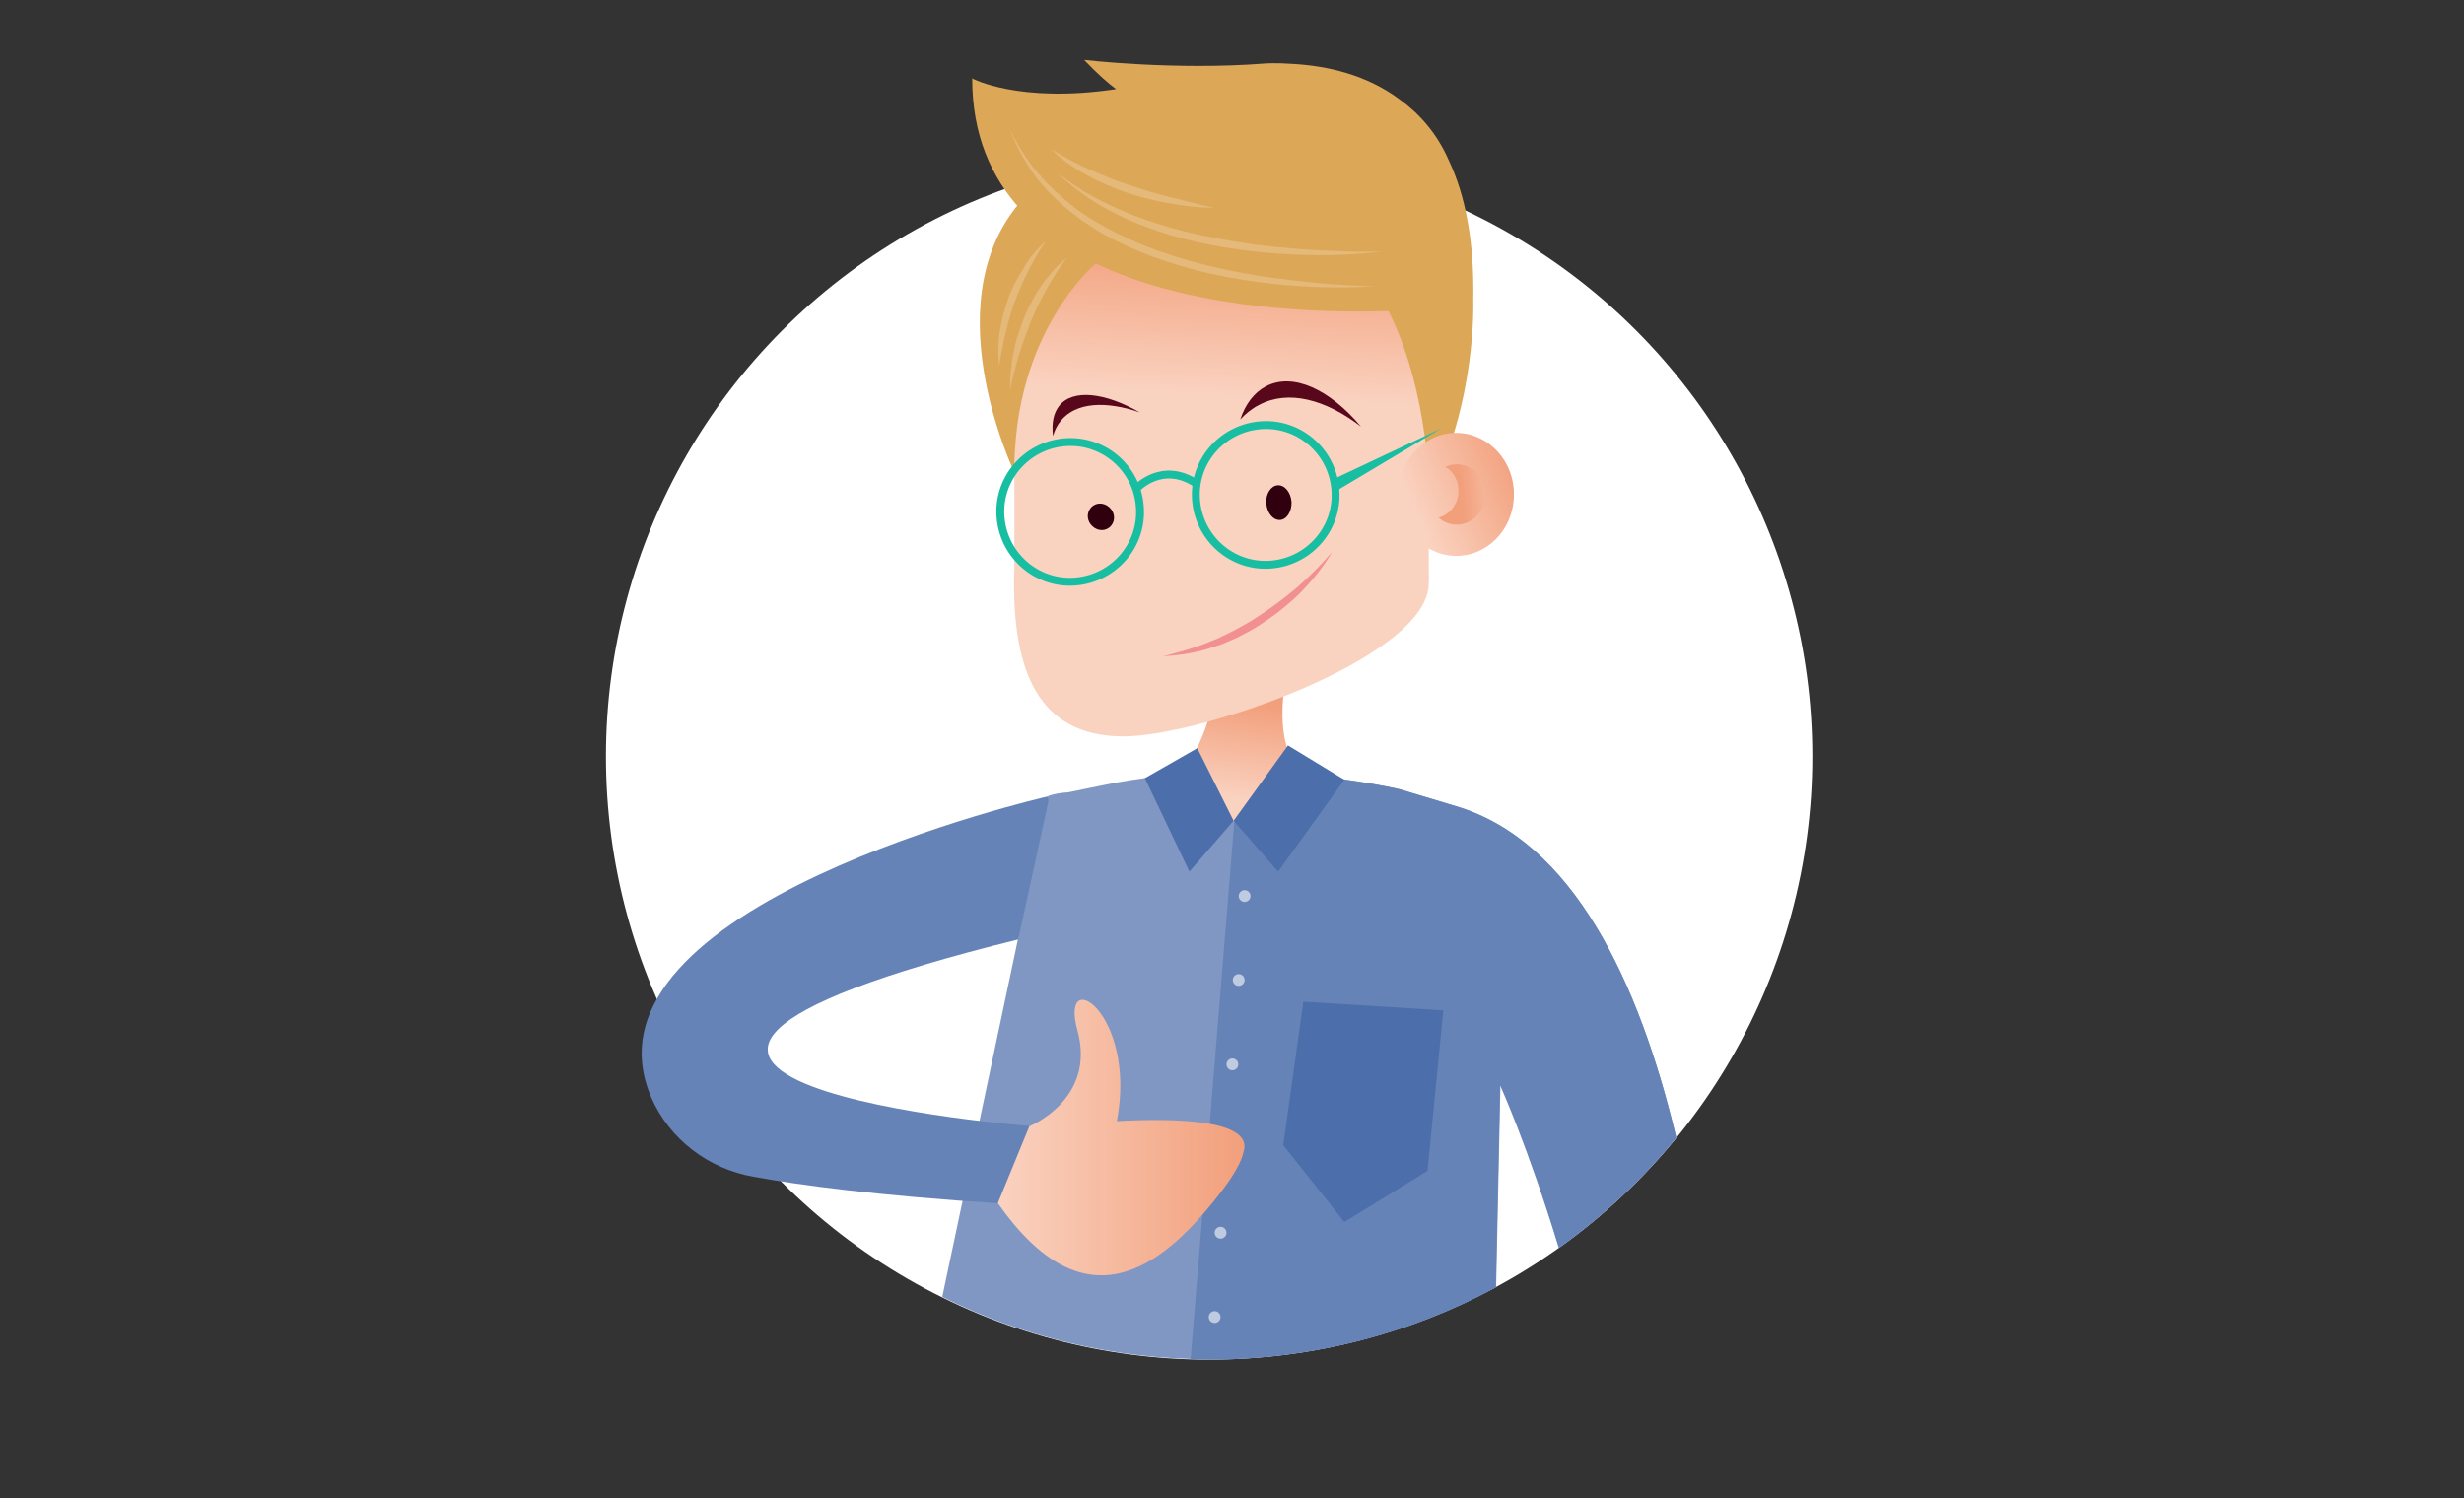 <?xml version="1.0" encoding="utf-8"?>
<!-- Generator: Adobe Illustrator 21.0.1, SVG Export Plug-In . SVG Version: 6.00 Build 0)  -->
<svg version="1.1" id="Lag_1" xmlns="http://www.w3.org/2000/svg" xmlns:xlink="http://www.w3.org/1999/xlink" x="0px" y="0px"
	 viewBox="0 0 625 380" style="enable-background:new 0 0 625 380;" xml:space="preserve">
<rect x="0" y="0" width="625" height="380" fill="#333333" stroke="none"/>
<style type="text/css">
	.st0{fill:#FFFFFF;}
	.st1{fill:url(#SVGID_1_);}
	.st2{fill:#8097C3;}
	.st3{fill:#6683B7;}
	.st4{fill:#BFCBE1;}
	.st5{fill:url(#SVGID_2_);}
	.st6{fill:url(#SVGID_3_);}
	.st7{fill:#59071B;}
	.st8{fill:#30000E;}
	.st9{fill:#F28F8F;}
	.st10{fill:#DDA758;}
	.st11{fill:#E4B979;}
	.st12{fill:url(#SVGID_4_);}
	.st13{fill:url(#SVGID_5_);}
	.st14{fill:#18BEA1;}
	.st15{fill:none;stroke:#18BEA1;stroke-width:2;stroke-miterlimit:10;}
	.st16{fill:#4C6EAB;}
	.st17{fill:url(#SVGID_6_);}
</style>
<g id="Illu">
	<circle class="st0" cx="306.7" cy="191.9" r="153"/>
	
		<linearGradient id="SVGID_1_" gradientUnits="userSpaceOnUse" x1="205.04" y1="67.096" x2="255.518" y2="67.096" gradientTransform="matrix(-1 0 0 -1 502.318 382)">
		<stop  offset="1.276176e-03" style="stop-color:#FAD2C0"/>
		<stop  offset="1" style="stop-color:#F29F7B"/>
	</linearGradient>
	<path class="st1" d="M246.8,311.7c0,0,3.6-10.6,14.2-12l2.6,5.9l26.7-6c0,0,15.7-7.4,0,16.1S250,329.2,250,329.2"/>
	<path class="st2" d="M425.2,288.6c-9.5-39.8-26.3-75.3-55.9-84.1l-14.3-4.3c0,0-37.1-9-75.3-1l-8.8,1.8c-1.8,0.1-3.5,0.4-5,0.9
		L239,329c20.4,10.1,43.4,15.8,67.8,15.8c26.3,0,51.1-6.6,72.7-18.3l1.1-51.3c0,0,7.1,15.6,14.9,41.3
		C406.5,308.6,416.6,299.2,425.2,288.6z"/>
	<path class="st3" d="M425.2,288.6c-9.5-39.8-26.3-75.3-55.9-84.1l-14.3-4.3c0,0-17.5-4.2-40.9-4.3L302,344.8c1.5,0,3.1,0.1,4.7,0.1
		c26.3,0,51.1-6.6,72.7-18.3l1.1-51.3c0,0,7.1,15.6,14.9,41.3C406.5,308.6,416.6,299.2,425.2,288.6z"/>
	<g>
		<circle class="st4" cx="315.7" cy="227.3" r="1.5"/>
		<circle class="st4" cx="314.2" cy="248.6" r="1.5"/>
		<circle class="st4" cx="312.6" cy="270" r="1.5"/>
		<circle class="st4" cx="311.1" cy="291.4" r="1.5"/>
		<circle class="st4" cx="309.6" cy="312.7" r="1.5"/>
		<circle class="st4" cx="308.1" cy="334.1" r="1.5"/>
	</g>
	<g>
		
			<linearGradient id="SVGID_2_" gradientUnits="userSpaceOnUse" x1="-1363.405" y1="167.386" x2="-1363.405" y2="191.9" gradientTransform="matrix(0.991 0.135 0.135 -0.991 1642.909 552.601)">
			<stop  offset="1.276176e-03" style="stop-color:#FAD2C0"/>
			<stop  offset="1" style="stop-color:#F29F7B"/>
		</linearGradient>
		<path class="st5" d="M306.4,182.8c0,0-3.1,10.6-8.1,13.8c0,0,18.2,27.4,34.3,0.3c0,0-10-2.2-6.6-24.3"/>
		<g>
			<g>
				<g>
					
						<linearGradient id="SVGID_3_" gradientUnits="userSpaceOnUse" x1="-1257.263" y1="281.729" x2="-1255.104" y2="320.958" gradientTransform="matrix(1 0 0 -1 1567.81 382)">
						<stop  offset="1.276176e-03" style="stop-color:#FAD2C0"/>
						<stop  offset="1" style="stop-color:#F29F7B"/>
					</linearGradient>
					<path class="st6" d="M362.4,144.7V78.2c0-11.1-8.5-20.2-19-20.2h-67.1c-10.5,0-19,9-19,20.2v66.2c-0.1,1.2-0.1,2.4-0.1,3.6
						c0,21.2,5.6,38.8,27.7,38.8c19.9,0,77.5-20.2,77.5-38.8C362.5,146.9,362.4,145.8,362.4,144.7z"/>
				</g>
			</g>
		</g>
		<path class="st7" d="M269.1,106.7c-0.9,1.1-1.6,2.4-2,3.9c-0.4-3.2,0.1-5.8,1.6-7.7c3.5-4.3,11.6-3.3,20.4,1.7
			C280.3,101.6,272.9,102.1,269.1,106.7z"/>
		<path class="st7" d="M319.4,102.7c-1.8,0.9-3.4,2.2-4.8,3.7c1.3-3.9,3.5-6.8,6.5-8.4c6.9-3.6,16.2,0.8,24.1,10.2
			C336.2,101.3,326.8,98.8,319.4,102.7z"/>
		<path class="st8" d="M281.4,128.7c1.4,1.3,1.6,3.3,0.4,4.7s-3.3,1.4-4.7,0.1c-1.4-1.3-1.6-3.3-0.4-4.7S280,127.4,281.4,128.7z"/>
		<path class="st8" d="M327.6,127.3c0.1,2.4-1.2,4.5-2.9,4.6c-1.8,0.1-3.3-1.8-3.5-4.2s1.2-4.5,2.9-4.6
			C325.9,123,327.4,124.9,327.6,127.3z"/>
		<g>
			<path class="st9" d="M337.9,140c-2.2,3.8-5,7.2-8,10.3c-3.1,3.1-6.6,5.8-10.3,8.2c-1.8,1.2-3.8,2.2-5.7,3.2l-3,1.3
				c-0.5,0.2-1,0.5-1.5,0.6l-1.6,0.5c-4.1,1.5-8.5,2.1-12.8,2.4c4.2-1.1,8.4-2.2,12.3-3.9c2-0.7,3.9-1.8,5.8-2.7
				c1.9-1.1,3.8-2,5.5-3.2c3.6-2.3,7-4.8,10.3-7.6C332,146.4,335.1,143.3,337.9,140z"/>
		</g>
		<path class="st10" d="M278,66.8c0,0-20.9,17.2-20.7,53c0,0-21.9-45.3,3.5-70.7"/>
		<g>
			<path class="st11" d="M270.6,65.4c-1.9,2.5-3.5,5.1-5,7.7c-0.7,1.3-1.5,2.7-2.1,4c-0.3,0.7-0.7,1.4-1,2.1l-0.9,2.1
				c-0.3,0.7-0.6,1.4-0.8,2.1c-0.3,0.7-0.5,1.4-0.8,2.1l-0.8,2.2c-0.2,0.7-0.4,1.5-0.7,2.2c-0.5,1.5-0.8,2.9-1.2,4.4
				c-0.4,1.5-0.7,3-1.1,4.5c0-1.6,0-3.1,0.2-4.7c0.2-1.5,0.3-3.1,0.7-4.6c0.5-3.1,1.6-6.1,2.7-9c1.2-2.9,2.7-5.7,4.5-8.3
				C266.1,69.8,268.1,67.3,270.6,65.4z"/>
		</g>
		<g>
			<path class="st11" d="M265.3,61.2c-1.7,2.4-3.1,4.8-4.4,7.4c-0.6,1.3-1.3,2.5-1.8,3.8l-0.8,1.9l-0.8,2c-0.3,0.6-0.5,1.3-0.7,2
				s-0.5,1.3-0.6,2l-0.6,2l-0.5,2.1c-0.4,1.4-0.6,2.8-0.9,4.2c-0.3,1.4-0.5,2.8-0.8,4.3c-0.1-1.4-0.2-2.9-0.2-4.4
				c0.1-1.5,0.1-2.9,0.4-4.4c0.4-2.9,1.2-5.7,2.2-8.5c1-2.8,2.4-5.4,4-7.8C261.2,65.3,263.1,63,265.3,61.2z"/>
		</g>
		<path class="st10" d="M367.5,40.7L367.5,40.7c-3-6.9-7.5-11.9-12.5-15.5c-8.3-6.2-18.2-8.5-27.2-9c-4.2-0.3-6.9-0.1-6.9-0.1
			c-22.8,1.8-45.9-0.9-45.9-0.9c3.5,3.7,6.2,6,8.1,7.4c-24.6,3.7-36.5-2.7-36.5-2.7c0,57.2,77.2,59.9,105.6,59
			c10.5,21,10.3,46.4,10.3,46.4c12.1-23.1,11.2-48.9,11.2-48.9C374,60.9,371.6,49.4,367.5,40.7z"/>
		<g>
			<path class="st11" d="M348.7,72.6c-8.9,0.6-17.8,0.3-26.7-0.7c-4.4-0.5-8.9-1.2-13.2-2.1c-4.4-0.9-8.7-2.1-13-3.5
				s-8.4-3.1-12.5-5.1c-2-1-4-2.1-5.9-3.3l-2.8-1.9c-1-0.6-1.8-1.4-2.7-2c-3.5-2.8-6.8-5.9-9.5-9.6c-2.6-3.6-4.8-7.6-6.3-11.8
				c1.9,4,4.2,7.8,7.1,11.2l2.2,2.5c0.8,0.8,1.6,1.5,2.4,2.3s1.7,1.4,2.5,2.2l1.3,1.1l1.3,1c1.7,1.3,3.6,2.5,5.5,3.6
				s3.8,2.2,5.8,3.1c4,1.9,8,3.6,12.2,4.9c8.4,2.8,17,4.6,25.8,5.9c4.4,0.6,8.8,1.1,13.2,1.5C339.9,72.3,344.3,72.5,348.7,72.6z"/>
		</g>
		<g>
			<path class="st11" d="M350.5,63.8c-7.2,0.9-14.5,1.1-21.8,0.8c-7.3-0.3-14.5-1.1-21.7-2.5c-3.6-0.7-7.1-1.6-10.6-2.6
				c-3.5-1.1-6.9-2.3-10.3-3.8c-3.3-1.5-6.6-3.2-9.6-5.2s-5.9-4.3-8.5-6.8c2.9,2.2,5.8,4.3,9,6c3.1,1.8,6.4,3.2,9.7,4.6
				c6.7,2.6,13.6,4.6,20.7,5.9c3.5,0.7,7.1,1.3,10.6,1.8c3.6,0.5,7.2,0.8,10.7,1.1c3.6,0.3,7.2,0.5,10.8,0.6
				C343.3,63.9,346.9,63.9,350.5,63.8z"/>
		</g>
		<g>
			<path class="st11" d="M307.9,52.7c-3.7,0-7.5-0.4-11.1-1.1c-3.7-0.6-7.3-1.5-10.9-2.7s-7-2.7-10.3-4.5s-6.4-4-9-6.6
				c3.2,2,6.4,3.7,9.8,5.2c3.3,1.5,6.7,2.9,10.2,4c3.5,1.2,7,2.2,10.6,3.1C300.7,51,304.3,51.9,307.9,52.7z"/>
		</g>
		
			<linearGradient id="SVGID_4_" gradientUnits="userSpaceOnUse" x1="3324.702" y1="132" x2="3298.742" y2="144.404" gradientTransform="matrix(-1 -3.124056e-02 3.124056e-02 -1 3679.55 365.059)">
			<stop  offset="1.276176e-03" style="stop-color:#FAD2C0"/>
			<stop  offset="1" style="stop-color:#F29F7B"/>
		</linearGradient>
		<path class="st12" d="M354.7,124.9c-0.3,8.6,6.1,15.8,14.2,16.1s14.9-6.5,15.1-15.1c0.3-8.6-6.1-15.8-14.2-16.1
			C361.7,109.6,355,116.3,354.7,124.9z"/>
		
			<linearGradient id="SVGID_5_" gradientUnits="userSpaceOnUse" x1="2182.683" y1="-1442.915" x2="2192.677" y2="-1452.908" gradientTransform="matrix(-0.761 -0.649 0.649 -0.761 2982.259 442.743)">
			<stop  offset="1.276176e-03" style="stop-color:#FAD2C0"/>
			<stop  offset="1" style="stop-color:#F29F7B"/>
		</linearGradient>
		<path class="st13" d="M368.4,129c2.3-2.9,2-7.3-0.7-9.8c-0.4-0.3-0.7-0.6-1.1-0.8c2.4-1.1,5.4-0.8,7.6,1.2c3,2.7,3.4,7.6,0.8,10.8
			s-7.1,3.6-10.1,0.9C366.2,131,367.4,130.2,368.4,129z"/>
		<polyline class="st14" points="338.5,124.8 365.5,108.7 337.7,121.8 		"/>
		<path class="st15" d="M288.2,124c0,0,6.5-7.2,15.3-1.3"/>
		<path class="st15" d="M269.9,112.2c-9.7,0.9-17,9.4-16.1,19.2c0.9,9.7,9.4,17,19.2,16.1c9.7-0.9,17-9.4,16.1-19.2
			C288.3,118.6,279.7,111.3,269.9,112.2z M319.5,107.9c-9.7,0.9-17,9.4-16.1,19.2c0.9,9.7,9.4,17,19.2,16.1
			c9.7-0.9,17-9.4,16.1-19.2C337.8,114.2,329.2,107,319.5,107.9z"/>
		<polygon class="st16" points="326.7,189.1 312.9,208.2 324.2,221.1 341,197.8 		"/>
		<polygon class="st16" points="303.7,189.8 290.4,197.4 301.7,221.1 312.9,208.2 		"/>
	</g>
	<path class="st3" d="M258.3,238.3l7.6-34.9V202c0,0-121.7,27.7-100.7,76.4c4.6,10.6,14.5,18.1,25.9,20.1
		c11.5,2.1,31.4,4.8,62.7,6.8l8.3-19.6C262.1,285.8,113.1,274.2,258.3,238.3z"/>
	<polygon class="st16" points="330.6,254.1 366.1,256.3 362.1,297 341,310 325.5,290.5 	"/>
	
		<linearGradient id="SVGID_6_" gradientUnits="userSpaceOnUse" x1="253.1" y1="93.434" x2="315.664" y2="93.434" gradientTransform="matrix(1 0 0 -1 0 382)">
		<stop  offset="1.276176e-03" style="stop-color:#FAD2C0"/>
		<stop  offset="1" style="stop-color:#F29F7B"/>
	</linearGradient>
	<path class="st17" d="M283.3,284.4c5.2-27.5-14.7-40.1-10-23c4.8,17.5-12.2,24.3-12.2,24.3l-8,19.5c21.9,31.3,41.2,16.9,55.9-1.9
		c4.1-5.2,5.9-8.7,6.4-11l0,0C318.2,284,298.1,283.6,283.3,284.4z"/>
</g>
</svg>
